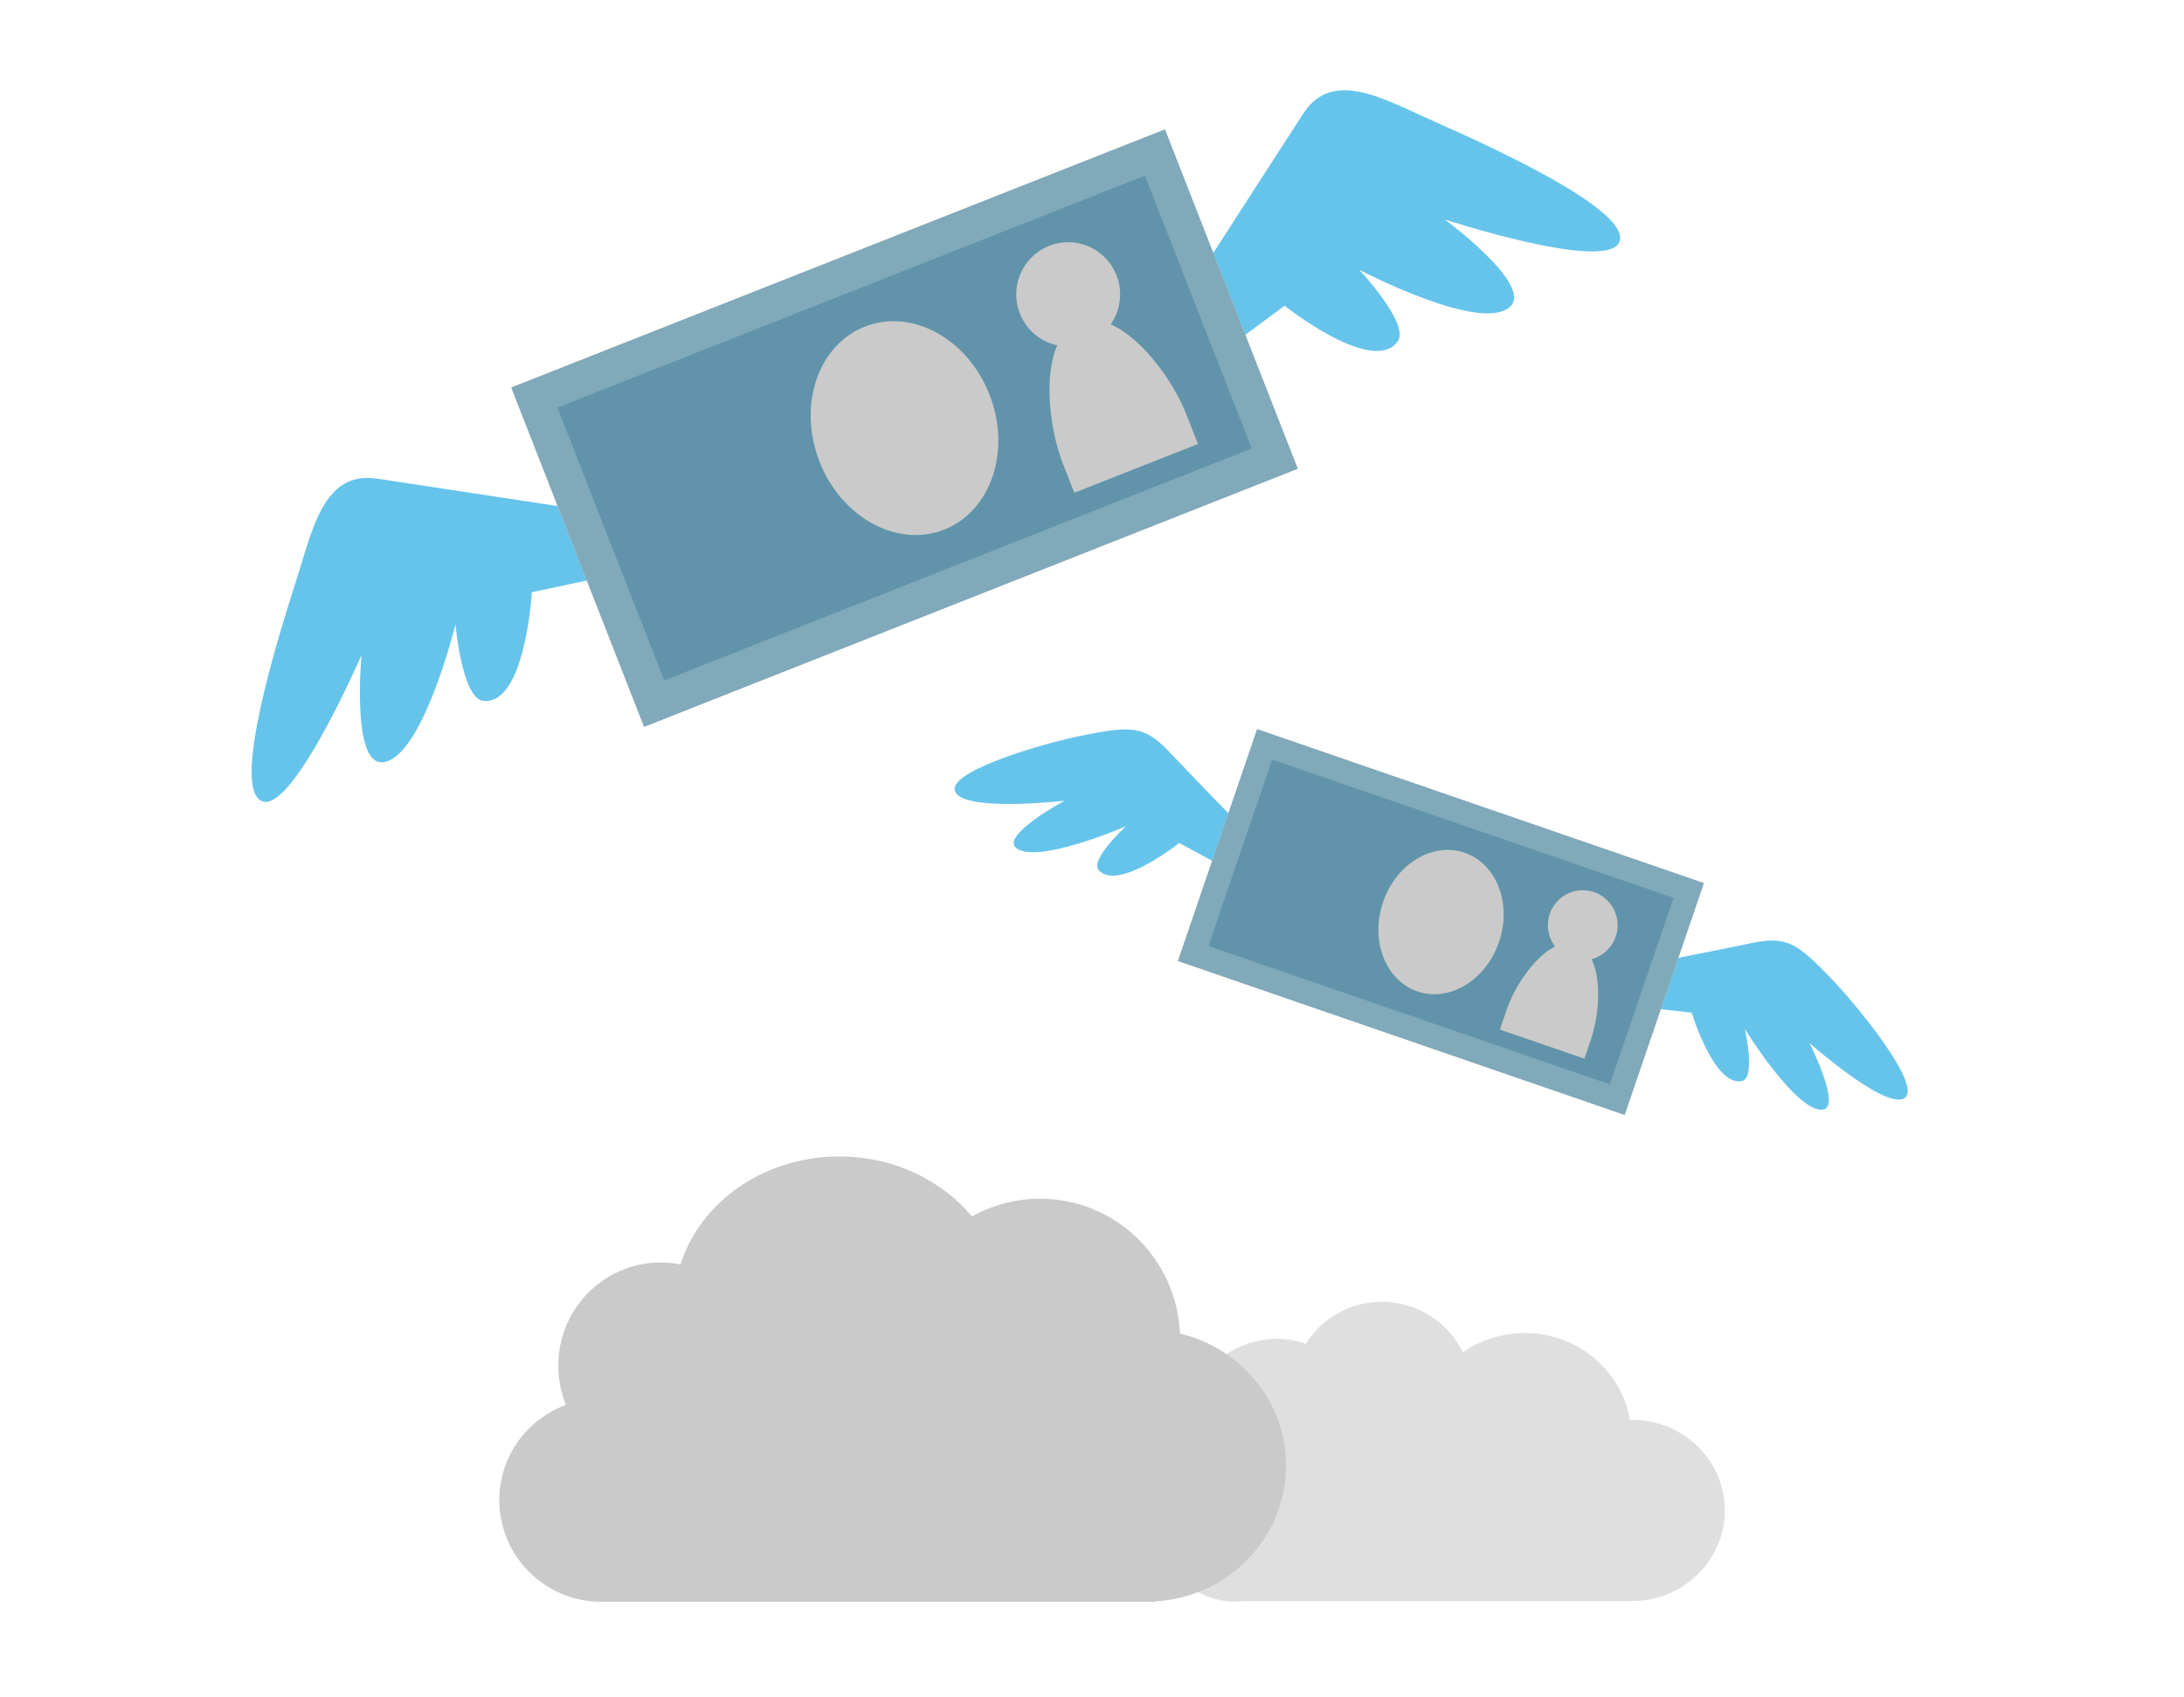 <svg width="103" height="80" viewBox="0 0 103 80" fill="none" xmlns="http://www.w3.org/2000/svg">
    <path d="M76.967 66.943C76.933 66.943 76.908 66.951 76.874 66.951C76.476 64.628 74.407 62.849 71.907 62.849C70.814 62.849 69.813 63.19 68.983 63.76C68.313 62.356 66.864 61.377 65.168 61.377C63.642 61.377 62.32 62.177 61.583 63.36C61.159 63.215 60.71 63.122 60.235 63.122C57.913 63.122 56.022 64.96 56.022 67.224C56.022 67.811 56.158 68.373 56.387 68.875C55.336 69.505 54.624 70.628 54.624 71.93C54.624 73.913 56.276 75.522 58.311 75.522C58.429 75.522 58.54 75.496 58.65 75.488H76.959C79.383 75.488 81.341 73.573 81.341 71.215C81.35 68.858 79.383 66.943 76.967 66.943Z" fill="#DFDFDF"/>
    <path d="M60.65 69.105C60.65 66.083 58.523 63.556 55.649 62.875C55.497 59.334 52.606 56.517 49.046 56.517C47.885 56.517 46.791 56.824 45.834 57.351C44.41 55.641 42.146 54.526 39.587 54.526C36.018 54.526 33.017 56.679 32.093 59.615C31.797 59.556 31.492 59.522 31.169 59.522C28.491 59.522 26.329 61.7 26.329 64.381C26.329 65.037 26.457 65.658 26.694 66.237C24.855 66.909 23.549 68.662 23.549 70.73C23.549 73.377 25.702 75.522 28.364 75.522H54.446V75.505C57.904 75.326 60.65 72.534 60.65 69.105Z" fill="#CACACA"/>
    <path d="M29.915 24.407C29.915 24.407 20.353 22.96 17.793 22.569C15.234 22.177 14.742 24.977 13.928 27.505C13.114 30.032 10.902 37.13 12.343 37.769C13.784 38.407 17.047 30.892 17.047 30.892C17.047 30.892 16.573 36.015 18.022 35.939C19.904 35.837 21.481 29.445 21.481 29.445C21.481 29.445 21.794 32.935 22.786 33.045C24.778 33.267 25.083 27.922 25.083 27.922L29.516 26.977L29.915 24.407Z" fill="#66C4EB"/>
    <path d="M54.776 15.7C54.776 15.7 60.048 7.556 61.447 5.377C62.845 3.198 65.27 4.679 67.694 5.752C70.118 6.824 76.874 9.871 76.382 11.377C75.891 12.883 68.135 10.347 68.135 10.347C68.135 10.347 72.271 13.394 71.245 14.432C69.923 15.777 64.108 12.722 64.108 12.722C64.108 12.722 66.499 15.275 65.922 16.092C64.761 17.735 60.582 14.415 60.582 14.415L56.937 17.113L54.776 15.7Z" fill="#66C4EB"/>
    <path d="M54.94 6.1L24.11 18.27L30.375 34.27L61.205 22.1L54.94 6.1Z" fill="#DFDFDF"/>
    <path d="M54.94 6.1L24.11 18.27L30.375 34.27L61.205 22.1L54.94 6.1Z" fill="#80A9BA"/>
    <path d="M59.032 21.144L53.995 8.281L26.289 19.217L31.326 32.081L59.032 21.144Z" fill="#6194AA"/>
    <path d="M44.531 24.969C46.744 24.095 47.7 21.245 46.665 18.603C45.631 15.96 42.998 14.527 40.784 15.4C38.571 16.274 37.615 19.124 38.65 21.767C39.685 24.409 42.318 25.843 44.531 24.969Z" fill="#CACACA"/>
    <path d="M50.377 16.339C51.73 16.339 52.826 15.238 52.826 13.879C52.826 12.521 51.73 11.42 50.377 11.42C49.024 11.42 47.927 12.521 47.927 13.879C47.927 15.238 49.024 16.339 50.377 16.339Z" fill="#CACACA"/>
    <path d="M56.497 20.934C56.327 20.492 56.149 20.041 55.971 19.59C55.09 17.334 52.682 14.483 50.885 15.19C49.088 15.896 49.258 19.641 50.139 21.888C50.317 22.339 50.495 22.79 50.665 23.232L56.497 20.934Z" fill="#CACACA"/>
    <path d="M59.599 40.059C59.599 40.059 56.666 37.054 55.182 35.488C53.987 34.22 53.419 34.203 51.021 34.68C49.275 35.029 44.587 36.373 45.053 37.335C45.519 38.297 50.207 37.752 50.207 37.752C50.207 37.752 47.155 39.395 47.935 39.99C48.944 40.765 53.106 38.952 53.106 38.952C53.106 38.952 51.36 40.552 51.826 41.037C52.75 42.025 55.615 39.744 55.615 39.744L58.293 41.199L59.599 40.059Z" fill="#66C4EB"/>
    <path d="M76.34 45.709C76.34 45.709 80.451 44.917 82.553 44.475C84.248 44.117 84.731 44.424 86.418 46.194C87.647 47.479 90.724 51.258 89.8 51.785C88.876 52.304 85.341 49.181 85.341 49.181C85.341 49.181 86.901 52.27 85.935 52.322C84.672 52.381 82.29 48.517 82.29 48.517C82.29 48.517 82.816 50.824 82.154 50.968C80.841 51.249 79.781 47.743 79.781 47.743L76.763 47.411L76.34 45.709Z" fill="#66C4EB"/>
    <path d="M80.358 41.635L59.287 34.377L55.552 45.31L76.622 52.567L80.358 41.635Z" fill="#DFDFDF"/>
    <path d="M80.358 41.635L59.287 34.377L55.552 45.31L76.622 52.567L80.358 41.635Z" fill="#80A9BA"/>
    <path d="M75.922 51.124L78.926 42.334L59.996 35.813L56.992 44.604L75.922 51.124Z" fill="#6194AA"/>
    <path d="M70.694 44.415C71.311 42.61 70.587 40.725 69.076 40.205C67.567 39.685 65.843 40.726 65.226 42.531C64.609 44.337 65.333 46.221 66.843 46.742C68.353 47.262 70.077 46.22 70.694 44.415Z" fill="#CACACA"/>
    <path d="M74.644 45.275C75.552 45.275 76.289 44.535 76.289 43.623C76.289 42.712 75.552 41.972 74.644 41.972C73.736 41.972 73 42.712 73 43.623C73 44.535 73.736 45.275 74.644 45.275Z" fill="#CACACA"/>
    <path d="M74.721 49.913C74.822 49.615 74.933 49.3 75.034 48.994C75.56 47.453 75.568 44.943 74.339 44.517C73.11 44.092 71.576 46.083 71.05 47.624C70.949 47.93 70.838 48.245 70.737 48.543L74.721 49.913Z" fill="#CACACA"/>
</svg>
